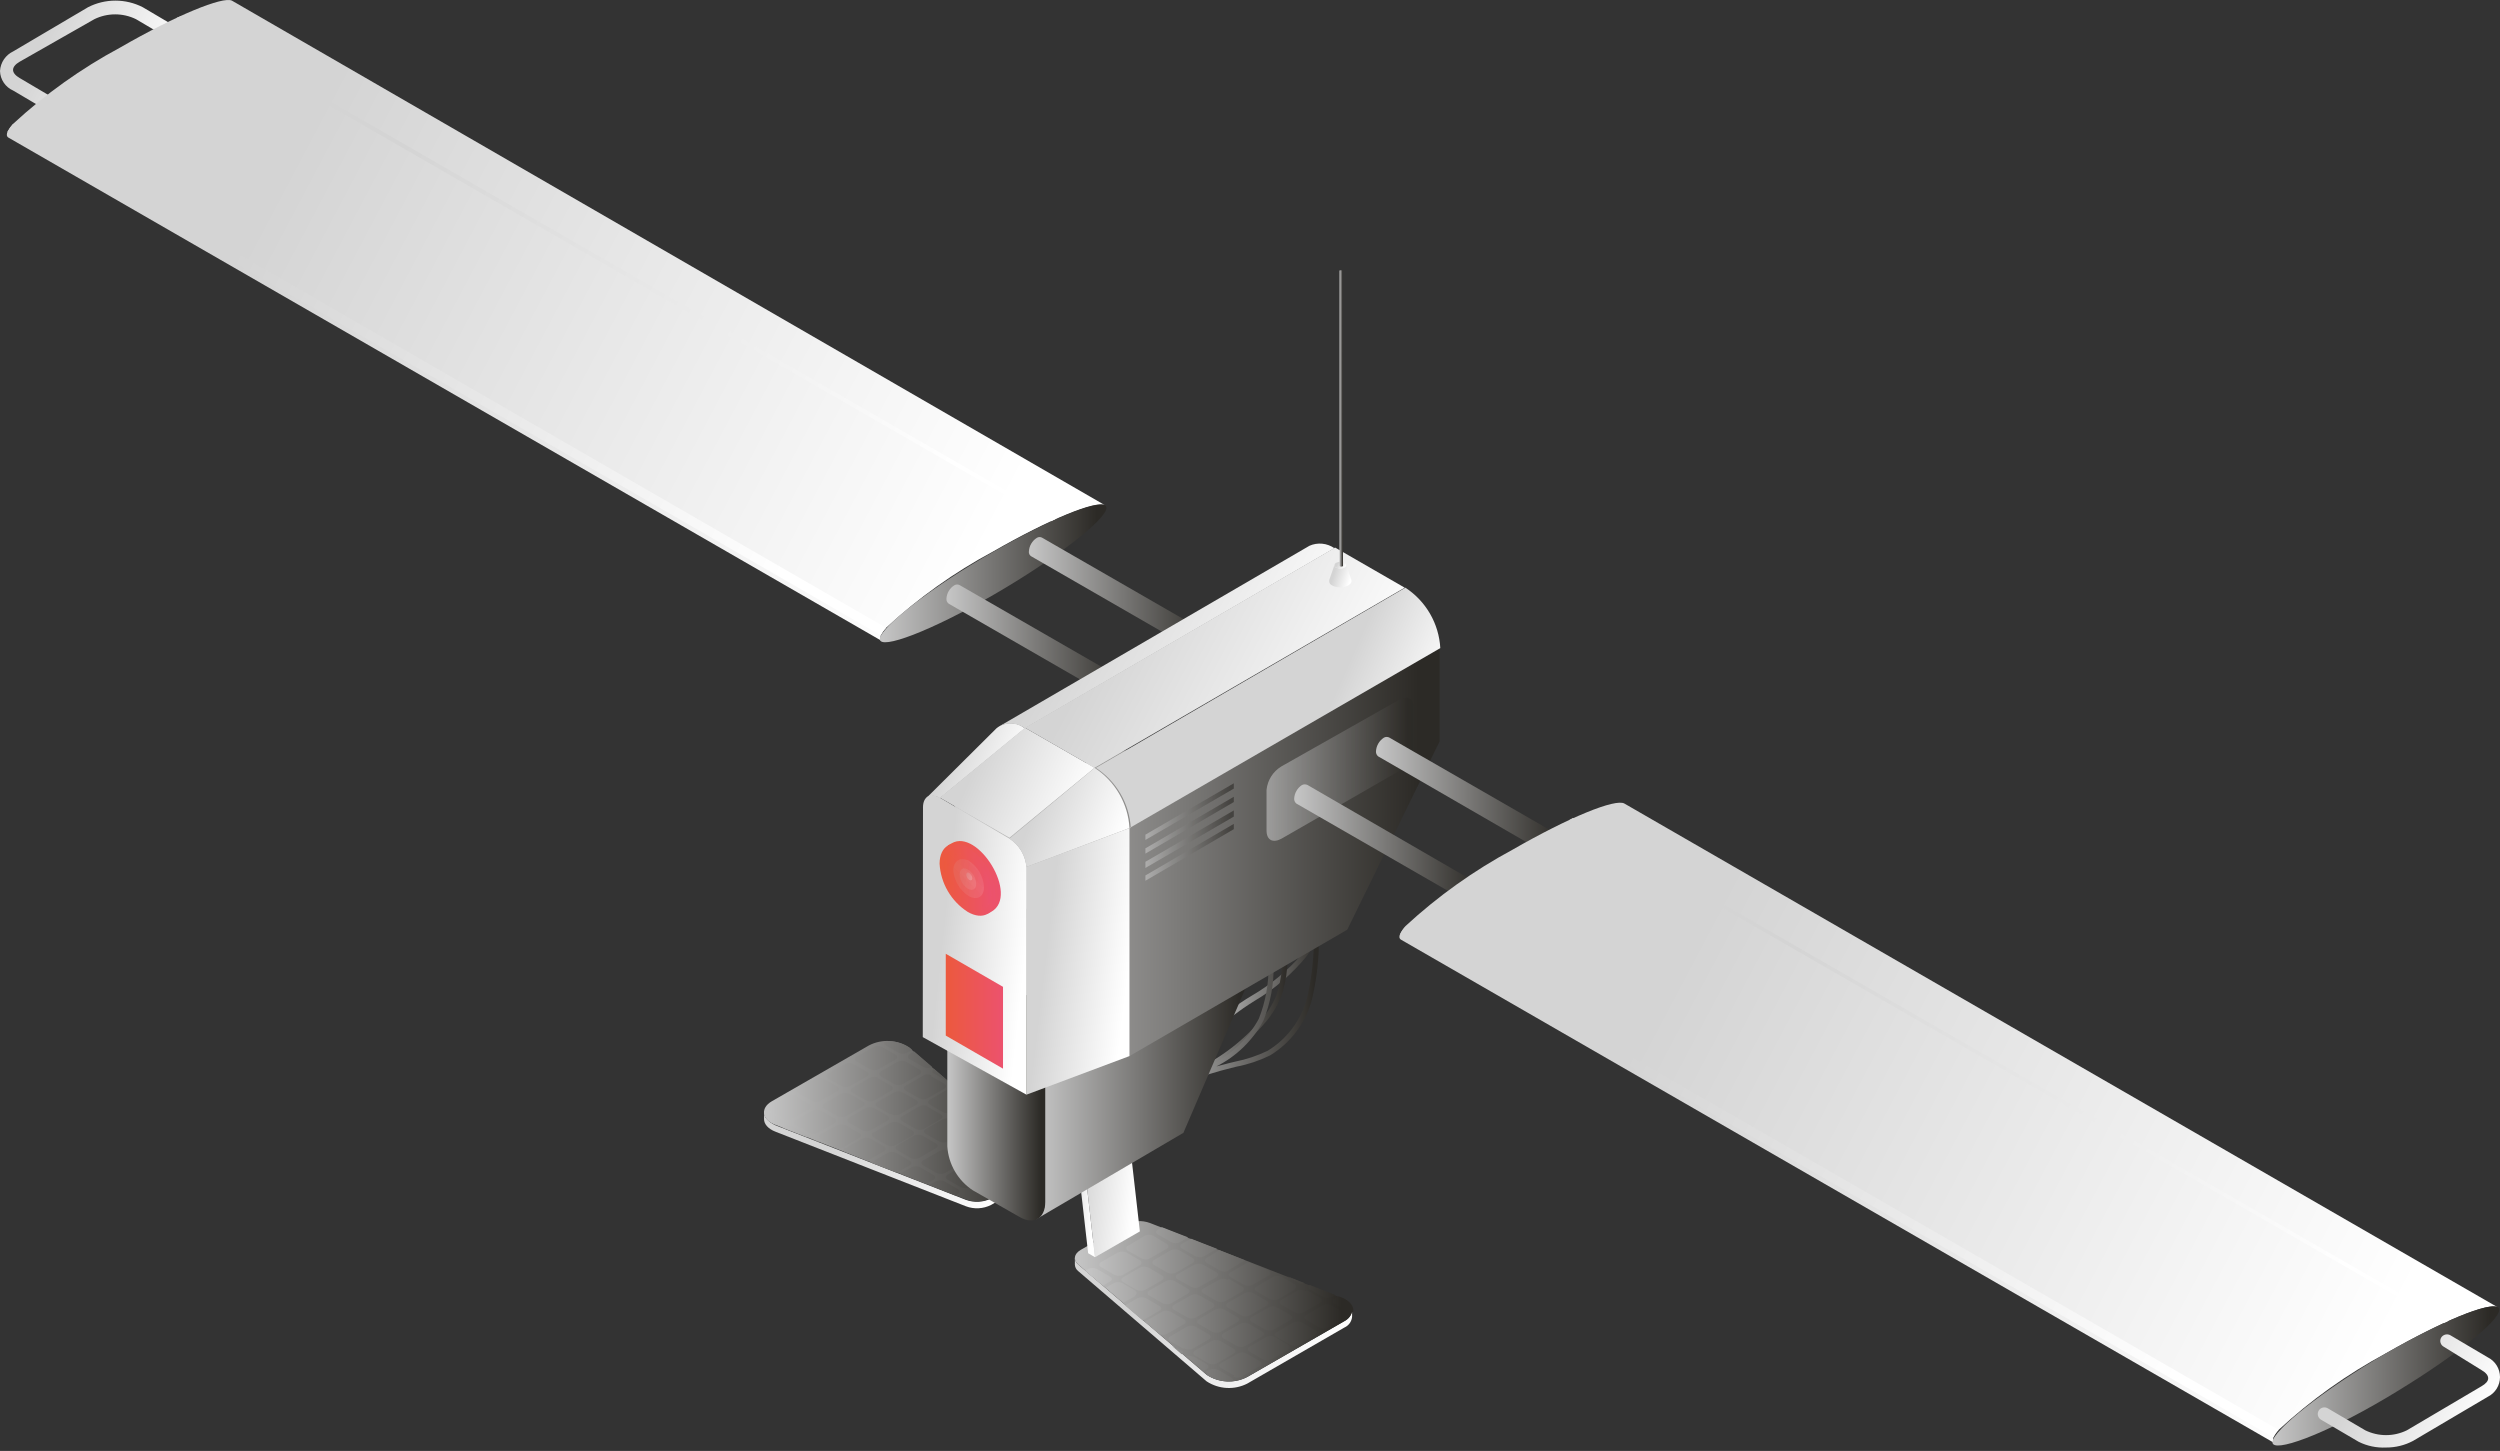 <svg width="734" height="426" viewBox="0 0 734 426" fill="none" xmlns="http://www.w3.org/2000/svg">
<rect x="0" y="0" width="734" height="426" fill="#333333" stroke="none"/>
<path d="M355.368 303.462C355.535 303.527 355.72 303.527 355.887 303.462C359.714 299.819 363.913 296.585 368.414 293.814C374.169 290.405 379.287 286.023 383.538 280.865C385.896 277.753 387.61 274.204 388.58 270.424C389.549 266.645 389.755 262.711 389.185 258.851C389.169 258.748 389.133 258.65 389.078 258.561C389.024 258.473 388.952 258.396 388.867 258.336C388.783 258.275 388.687 258.233 388.585 258.21C388.484 258.187 388.378 258.185 388.276 258.203C388.181 258.219 388.091 258.253 388.01 258.304C387.929 258.355 387.86 258.422 387.805 258.501C387.751 258.579 387.712 258.668 387.693 258.762C387.674 258.855 387.673 258.951 387.692 259.045C388.231 262.719 388.039 266.463 387.126 270.063C386.212 273.663 384.596 277.048 382.369 280.023C378.167 284.884 373.189 289.019 367.635 292.26C362.952 295.045 358.597 298.346 354.654 302.102C354.583 302.169 354.527 302.249 354.488 302.338C354.45 302.427 354.43 302.523 354.43 302.62C354.43 302.717 354.45 302.813 354.488 302.902C354.527 302.991 354.583 303.071 354.654 303.138C354.728 303.256 354.835 303.349 354.962 303.406C355.089 303.464 355.23 303.483 355.368 303.462V303.462Z" fill="url(#paint0_linear_4639_11866)"/>
<path d="M342.061 318.806C353.081 315.798 362.997 309.684 370.621 301.195C372.973 298.686 374.843 295.767 376.138 292.584C377.081 289.887 377.67 287.079 377.89 284.231C378.929 275.555 379.513 266.75 379.773 258.333C379.773 258.137 379.7 257.949 379.568 257.805C379.435 257.661 379.254 257.572 379.059 257.556C378.959 257.547 378.86 257.558 378.765 257.59C378.671 257.622 378.584 257.673 378.511 257.74C378.438 257.807 378.379 257.889 378.339 257.979C378.3 258.07 378.279 258.169 378.28 258.268C378.28 266.879 377.436 275.62 376.397 284.167C376.164 286.896 375.619 289.589 374.775 292.195C373.537 295.209 371.73 297.957 369.452 300.289C362.137 308.576 352.546 314.541 341.867 317.447C341.771 317.469 341.681 317.511 341.602 317.569C341.523 317.628 341.457 317.702 341.409 317.787C341.36 317.872 341.329 317.966 341.319 318.064C341.308 318.161 341.318 318.26 341.347 318.353C341.41 318.489 341.51 318.605 341.637 318.685C341.764 318.765 341.911 318.808 342.061 318.806V318.806Z" fill="url(#paint1_linear_4639_11866)"/>
<path d="M336.675 322.821H337.064C344.794 318.762 352.989 315.653 361.47 313.562L363.027 313.174C366.449 312.518 369.767 311.408 372.893 309.872C376.009 307.981 378.715 305.49 380.855 302.544C382.995 299.598 384.525 296.256 385.355 292.714C386.944 285.731 387.534 278.559 387.108 271.412V270.635C386.703 263.876 387.117 257.094 388.341 250.434C388.36 250.34 388.359 250.244 388.34 250.15C388.321 250.057 388.282 249.968 388.228 249.89C388.173 249.811 388.104 249.744 388.023 249.693C387.942 249.642 387.852 249.608 387.757 249.592C387.667 249.563 387.572 249.553 387.479 249.564C387.385 249.575 387.295 249.607 387.215 249.656C387.134 249.705 387.066 249.772 387.014 249.85C386.962 249.928 386.927 250.017 386.913 250.11C385.641 256.873 385.205 263.766 385.615 270.635V271.412C386.027 278.406 385.459 285.423 383.927 292.261C383.149 295.612 381.71 298.775 379.693 301.566C377.676 304.356 375.121 306.717 372.179 308.512C369.167 309.963 365.983 311.029 362.703 311.685L361.08 312.073L357.121 313.109C363.015 310.155 367.846 305.45 370.946 299.642C373.028 294.458 374.044 288.909 373.932 283.325C373.932 276.851 374.451 270.376 374.581 263.901C374.582 263.706 374.508 263.518 374.376 263.374C374.244 263.23 374.062 263.141 373.867 263.124C373.66 263.124 373.462 263.206 373.316 263.352C373.17 263.498 373.088 263.695 373.088 263.901C373.088 270.376 373.088 276.851 372.439 283.325C372.549 288.729 371.578 294.099 369.583 299.124C366.372 305.078 361.35 309.862 355.238 312.785C352.188 314.404 348.748 315.829 345.762 317.253C342.776 318.677 339.596 319.972 336.61 321.591C336.524 321.632 336.446 321.691 336.383 321.762C336.32 321.834 336.272 321.917 336.241 322.008C336.211 322.099 336.199 322.194 336.207 322.29C336.214 322.385 336.241 322.478 336.285 322.562C336.382 322.69 336.52 322.781 336.675 322.821V322.821Z" fill="url(#paint2_linear_4639_11866)"/>
<path d="M227.696 330.395L283.582 352.28C284.777 352.718 286.049 352.909 287.321 352.843C288.593 352.776 289.838 352.452 290.981 351.891L303.963 344.381C304.447 344.18 304.867 343.851 305.176 343.428C305.485 343.006 305.672 342.506 305.715 341.985V343.928C305.665 344.447 305.476 344.943 305.167 345.364C304.859 345.786 304.443 346.117 303.963 346.323L290.981 353.769C289.843 354.345 288.597 354.677 287.323 354.744C286.048 354.811 284.774 354.611 283.582 354.158L227.696 332.273C225.489 331.431 224.321 330.007 224.321 328.582V326.705C224.321 328 225.489 329.359 227.696 330.395Z" fill="url(#paint3_linear_4639_11866)"/>
<path d="M304.676 339.978L266.964 307.604C265.229 306.432 263.208 305.752 261.115 305.638C259.023 305.524 256.939 305.98 255.086 306.957L226.592 323.338C223.152 325.345 223.671 328.712 227.695 330.266L283.581 352.15C284.776 352.588 286.048 352.78 287.32 352.713C288.592 352.646 289.837 352.323 290.98 351.762L303.962 344.251C306.039 343.345 306.039 341.338 304.676 339.978Z" fill="url(#paint4_linear_4639_11866)"/>
<path d="M248.467 327.676L253.335 324.827C254.049 324.439 254.049 323.791 253.335 323.403L249.44 321.137C249.047 320.943 248.613 320.842 248.174 320.842C247.735 320.842 247.302 320.943 246.909 321.137L241.976 323.986C241.837 324.046 241.719 324.146 241.635 324.272C241.552 324.399 241.508 324.547 241.508 324.698C241.508 324.849 241.552 324.997 241.635 325.123C241.719 325.25 241.837 325.35 241.976 325.41L245.87 327.676C246.276 327.867 246.72 327.965 247.168 327.965C247.617 327.965 248.06 327.867 248.467 327.676V327.676ZM253.14 331.82L249.245 329.619C249.11 329.547 248.996 329.44 248.916 329.309C248.837 329.178 248.795 329.027 248.795 328.874C248.795 328.721 248.837 328.57 248.916 328.439C248.996 328.308 249.11 328.201 249.245 328.129L254.113 325.345C254.507 325.151 254.94 325.05 255.379 325.05C255.818 325.05 256.251 325.151 256.645 325.345L260.539 327.547C261.188 328 261.188 328.647 260.539 329.036L255.671 331.82C255.282 332.03 254.847 332.139 254.406 332.139C253.964 332.139 253.529 332.03 253.14 331.82ZM248.012 312.396C248.397 312.174 248.833 312.058 249.278 312.058C249.722 312.058 250.159 312.174 250.544 312.396L254.438 314.597C254.599 314.645 254.74 314.743 254.84 314.877C254.94 315.012 254.994 315.174 254.994 315.342C254.994 315.509 254.94 315.672 254.84 315.806C254.74 315.94 254.599 316.039 254.438 316.086L249.57 318.871C249.176 319.065 248.743 319.166 248.304 319.166C247.865 319.166 247.432 319.065 247.039 318.871L243.079 316.669C242.43 316.216 242.43 315.568 243.079 315.18L248.012 312.396ZM273.326 315.957L277.221 318.158C277.935 318.612 277.935 319.259 277.221 319.647L272.352 322.432C271.968 322.653 271.531 322.77 271.087 322.77C270.642 322.77 270.206 322.653 269.821 322.432L265.927 320.23C265.213 319.777 265.213 319.13 265.927 318.741L270.795 315.957C271.189 315.654 271.664 315.475 272.161 315.44C272.657 315.406 273.153 315.518 273.586 315.763L273.326 315.957ZM256.515 332.532L261.383 329.683C261.789 329.493 262.232 329.394 262.681 329.394C263.13 329.394 263.573 329.493 263.979 329.683L267.874 331.949C268.523 332.338 268.523 332.985 267.874 333.439L262.941 336.223C262.547 336.417 262.114 336.518 261.675 336.518C261.236 336.518 260.803 336.417 260.41 336.223L256.515 333.957C255.801 333.374 255.801 332.726 256.515 332.338V332.532ZM257.748 316.54L261.643 318.806C262.357 319.194 262.357 319.842 261.643 320.23L256.775 323.079C256.381 323.273 255.948 323.374 255.509 323.374C255.07 323.374 254.637 323.273 254.243 323.079L250.349 320.813C249.635 320.424 249.635 319.777 250.349 319.324L255.217 316.54C255.597 316.319 256.022 316.187 256.46 316.154C256.899 316.12 257.339 316.186 257.748 316.345V316.54ZM263.525 311.748C263.919 311.554 264.352 311.453 264.791 311.453C265.23 311.453 265.663 311.554 266.056 311.748L269.951 314.014C270.665 314.403 270.665 315.05 269.951 315.439L265.083 318.288C264.689 318.482 264.256 318.583 263.817 318.583C263.378 318.583 262.945 318.482 262.551 318.288L258.657 316.022C257.943 315.633 257.943 314.986 258.657 314.532L263.525 311.748ZM261.513 327.223L257.618 325.021C256.905 324.568 256.905 323.921 257.618 323.532L262.487 320.748C262.871 320.527 263.308 320.41 263.752 320.41C264.197 320.41 264.633 320.527 265.018 320.748L268.912 322.95C269.073 322.997 269.214 323.096 269.314 323.23C269.415 323.364 269.469 323.527 269.469 323.694C269.469 323.862 269.415 324.024 269.314 324.159C269.214 324.293 269.073 324.391 268.912 324.439L264.044 327.223C263.636 327.387 263.195 327.456 262.756 327.422C262.317 327.388 261.891 327.254 261.513 327.029V327.223ZM272.288 324.892L276.182 327.158C276.896 327.547 276.896 328.194 276.182 328.583L271.314 331.431C270.92 331.626 270.487 331.727 270.048 331.727C269.609 331.727 269.176 331.626 268.783 331.431L264.888 329.165C264.174 328.777 264.174 328.129 264.888 327.741L269.756 324.892C270.136 324.672 270.561 324.54 271 324.506C271.438 324.473 271.878 324.538 272.288 324.698V324.892ZM263.33 344.316L255.671 341.338L260.604 338.489C260.998 338.295 261.431 338.194 261.87 338.194C262.309 338.194 262.742 338.295 263.136 338.489L267.03 340.755C267.744 341.144 267.744 341.791 267.03 342.179L263.33 344.316ZM233.668 328.906L238.536 326.057C238.931 325.868 239.363 325.77 239.801 325.77C240.24 325.77 240.672 325.868 241.067 326.057L244.961 328.324C245.675 328.712 245.675 329.36 244.961 329.813L240.093 332.597C239.699 332.786 239.266 332.885 238.828 332.885C238.39 332.885 237.957 332.786 237.562 332.597L233.668 330.331C232.954 329.813 232.954 329.165 233.668 328.777V328.906ZM233.668 321.914L237.562 324.18C237.701 324.24 237.819 324.34 237.902 324.466C237.985 324.593 238.03 324.741 238.03 324.892C238.03 325.043 237.985 325.191 237.902 325.318C237.819 325.444 237.701 325.544 237.562 325.604L232.694 328.453C232.288 328.644 231.845 328.742 231.396 328.742C230.947 328.742 230.504 328.644 230.098 328.453L226.203 326.187C225.554 325.798 225.554 325.151 226.203 324.698L231.136 321.914C231.544 321.667 232.007 321.526 232.483 321.503C232.959 321.48 233.433 321.577 233.862 321.784L233.668 321.914ZM279.427 326.575C279.034 326.77 278.601 326.87 278.162 326.87C277.723 326.87 277.29 326.77 276.896 326.575L273.002 324.309C272.288 323.921 272.288 323.273 273.002 322.885L277.87 320.036C278.265 319.847 278.697 319.748 279.135 319.748C279.574 319.748 280.006 319.847 280.401 320.036L282.608 321.331L284.75 323.144C284.728 323.279 284.676 323.407 284.597 323.52C284.518 323.632 284.415 323.725 284.295 323.791L279.427 326.575ZM286.567 330.396C286.174 330.59 285.741 330.691 285.302 330.691C284.863 330.691 284.429 330.59 284.036 330.396L280.141 328.129C279.427 327.741 279.427 327.093 280.141 326.64L285.334 323.921C285.549 323.892 285.768 323.892 285.983 323.921L290.981 328.259L286.567 330.396ZM269.886 339.978C269.492 340.172 269.059 340.273 268.62 340.273C268.181 340.273 267.748 340.172 267.355 339.978L263.46 337.712C262.746 337.323 262.746 336.676 263.46 336.223L268.328 333.439C268.722 333.245 269.155 333.144 269.594 333.144C270.033 333.144 270.466 333.245 270.86 333.439L274.754 335.705C275.468 336.093 275.468 336.741 274.754 337.129L269.886 339.978ZM279.233 328.647L283.127 330.849C283.841 331.302 283.841 331.949 283.127 332.338L278.259 335.122C277.874 335.344 277.438 335.46 276.993 335.46C276.549 335.46 276.113 335.344 275.728 335.122L271.833 332.921C271.672 332.873 271.531 332.775 271.431 332.64C271.331 332.506 271.277 332.343 271.277 332.176C271.277 332.009 271.331 331.846 271.431 331.712C271.531 331.578 271.672 331.479 271.833 331.431L276.701 328.647C277.158 328.435 277.663 328.348 278.164 328.393C278.666 328.439 279.146 328.616 279.557 328.906L279.233 328.647ZM238.341 323.209L234.447 321.007C234.286 320.959 234.145 320.861 234.045 320.727C233.944 320.593 233.89 320.43 233.89 320.263C233.89 320.095 233.944 319.932 234.045 319.798C234.145 319.664 234.286 319.566 234.447 319.518L239.315 316.734C239.708 316.54 240.141 316.439 240.58 316.439C241.019 316.439 241.452 316.54 241.846 316.734L245.74 318.935C246.454 319.388 246.454 320.036 245.74 320.424L240.872 323.209C240.548 323.416 240.181 323.548 239.799 323.593C239.417 323.637 239.029 323.595 238.666 323.468L238.341 323.209ZM286.567 341.532C285.853 341.144 285.853 340.496 286.567 340.043L291.435 337.259C291.829 337.065 292.262 336.964 292.701 336.964C293.14 336.964 293.573 337.065 293.967 337.259L297.861 339.525C298.575 339.913 298.575 340.561 297.861 340.949L292.993 343.798C292.599 343.992 292.166 344.093 291.727 344.093C291.288 344.093 290.855 343.992 290.462 343.798L286.567 341.532ZM274.754 346.841C275.148 346.647 275.581 346.546 276.02 346.546C276.459 346.546 276.892 346.647 277.285 346.841L281.18 349.107C281.894 349.496 281.894 350.143 281.18 350.597L280.466 350.985L272.807 347.942L274.754 346.841ZM282.089 348.589L278.194 346.323C277.48 345.935 277.48 345.287 278.194 344.899L283.062 342.05C283.457 341.861 283.89 341.762 284.328 341.762C284.766 341.762 285.199 341.861 285.594 342.05L289.488 344.316C290.202 344.705 290.202 345.352 289.488 345.741L284.62 348.589C284.244 348.763 283.834 348.854 283.419 348.854C283.004 348.854 282.595 348.763 282.218 348.589H282.089ZM278.129 317.446L274.235 315.18C273.586 315.18 273.586 314.209 274.235 313.82L278.519 317.576L278.129 317.446ZM298.9 339.007L294.94 336.741C294.801 336.68 294.683 336.581 294.6 336.454C294.517 336.328 294.473 336.18 294.473 336.029C294.473 335.877 294.517 335.729 294.6 335.603C294.683 335.476 294.801 335.377 294.94 335.316L297.537 333.827L302.664 338.295L301.431 339.007C301.037 339.201 300.604 339.302 300.165 339.302C299.726 339.302 299.293 339.201 298.9 339.007V339.007ZM240.029 334.928L240.678 335.381L239.12 334.734C239.43 334.761 239.735 334.826 240.029 334.928V334.928ZM224.321 326.316C224.703 326.212 225.107 326.212 225.489 326.316L229.384 328.583C230.098 328.971 230.098 329.619 229.384 330.007L228.735 330.396L227.696 330.007C225.359 329.36 224.191 327.806 224.321 326.316V326.316ZM291.63 334.798L287.736 332.597C287.022 332.144 287.022 331.496 287.736 331.108L291.695 328.842L296.823 333.244L294.161 334.798C293.768 334.992 293.335 335.093 292.896 335.093C292.457 335.093 292.024 334.992 291.63 334.798V334.798ZM230.163 330.784C230.559 330.563 231.006 330.447 231.461 330.447C231.915 330.447 232.362 330.563 232.759 330.784L236.653 332.985C236.806 333.076 236.925 333.213 236.995 333.376C237.065 333.539 237.082 333.719 237.043 333.892L229.708 331.043L230.163 330.784ZM277.48 344.381C277.087 344.575 276.653 344.676 276.214 344.676C275.775 344.676 275.342 344.575 274.949 344.381L271.054 342.179C270.34 341.726 270.34 341.079 271.054 340.69L275.922 337.906C276.307 337.685 276.744 337.568 277.188 337.568C277.632 337.568 278.069 337.685 278.454 337.906L282.348 340.108C283.062 340.561 283.062 341.208 282.348 341.597L277.48 344.381ZM271.963 347.618L264.304 344.575L267.614 342.697C268.008 342.503 268.441 342.402 268.88 342.402C269.319 342.402 269.752 342.503 270.146 342.697L274.04 344.964C274.754 345.352 274.754 346 274.04 346.388L271.963 347.618ZM285.853 339.59C285.46 339.784 285.027 339.885 284.588 339.885C284.149 339.885 283.715 339.784 283.322 339.59L279.427 337.323C278.713 336.935 278.713 336.287 279.427 335.899L284.295 333.05C284.69 332.861 285.123 332.762 285.561 332.762C285.999 332.762 286.432 332.861 286.827 333.05L290.721 335.316C291.435 335.705 291.435 336.352 290.721 336.805L285.853 339.59ZM248.207 337.129L253.075 334.345C253.46 334.123 253.896 334.007 254.341 334.007C254.785 334.007 255.222 334.123 255.606 334.345L259.501 336.547C260.215 337 260.215 337.647 259.501 338.036L254.633 340.82L248.142 338.165C248.02 338.102 247.919 338.006 247.851 337.888C247.782 337.769 247.75 337.633 247.757 337.497C247.763 337.36 247.81 337.229 247.889 337.118C247.969 337.006 248.079 336.921 248.207 336.87V337.129ZM267.095 307.605L267.809 308.252L266.316 309.094C265.921 309.283 265.489 309.381 265.05 309.381C264.612 309.381 264.18 309.283 263.785 309.094L259.89 306.828C259.795 306.787 259.71 306.727 259.64 306.65C259.571 306.574 259.519 306.483 259.488 306.384C259.457 306.286 259.448 306.182 259.461 306.079C259.475 305.977 259.51 305.879 259.566 305.792C262.214 305.444 264.897 306.09 267.095 307.605V307.605ZM273.586 313.238C273.201 313.459 272.764 313.576 272.32 313.576C271.876 313.576 271.439 313.459 271.054 313.238L267.095 310.971C266.934 310.924 266.793 310.825 266.693 310.691C266.593 310.557 266.539 310.394 266.539 310.227C266.539 310.059 266.593 309.897 266.693 309.762C266.793 309.628 266.934 309.53 267.095 309.482L268.393 308.705L273.586 313.173V313.238ZM258.982 307.41L262.876 309.612C263.59 310.065 263.59 310.712 262.876 311.101L258.008 313.885C257.611 314.106 257.164 314.222 256.71 314.222C256.255 314.222 255.808 314.106 255.412 313.885L251.517 311.684C250.868 311.23 250.868 310.583 251.517 310.194L256.45 307.41C256.819 307.212 257.232 307.108 257.651 307.108C258.07 307.108 258.483 307.212 258.852 307.41H258.982ZM241.132 332.921L245.805 330.396C246.2 330.206 246.633 330.108 247.071 330.108C247.509 330.108 247.942 330.206 248.337 330.396L252.231 332.662C252.945 333.05 252.945 333.698 252.231 334.086L247.623 336.87C247.229 337.064 246.796 337.165 246.357 337.165C245.918 337.165 245.485 337.064 245.091 336.87L241.197 334.604C240.223 334.021 240.223 333.374 241.132 332.921Z" fill="url(#paint5_linear_4639_11866)"/>
<path d="M304.805 302.036L317.917 294.461L302.274 342.892L289.162 350.467L304.805 302.036Z" fill="url(#paint6_linear_4639_11866)"/>
<path d="M287.085 349.302L289.162 350.467L304.804 302.036L302.727 300.871L287.085 349.302Z" fill="url(#paint7_linear_4639_11866)"/>
<path d="M304.805 302.037L317.916 294.461L315.904 293.296L302.728 300.871L304.805 302.037Z" fill="url(#paint8_linear_4639_11866)"/>
<path d="M316.555 371.251L354.266 403.625C356.014 404.796 358.046 405.474 360.148 405.588C362.251 405.702 364.345 405.248 366.209 404.272L394.703 387.891C395.33 387.593 395.868 387.138 396.266 386.57C396.664 386.003 396.909 385.343 396.975 384.654V386.596C396.917 387.28 396.675 387.935 396.276 388.493C395.876 389.051 395.333 389.492 394.703 389.769L366.209 406.214C364.339 407.17 362.248 407.613 360.15 407.5C358.052 407.386 356.022 406.719 354.266 405.567L316.555 373.193C316.269 372.966 316.035 372.682 315.867 372.358C315.699 372.035 315.602 371.679 315.581 371.316V369.244C315.583 369.63 315.672 370.01 315.84 370.357C316.009 370.704 316.253 371.01 316.555 371.251V371.251Z" fill="url(#paint9_linear_4639_11866)"/>
<path d="M316.555 371.251L354.266 403.625C356.014 404.796 358.046 405.475 360.148 405.589C362.251 405.702 364.345 405.248 366.209 404.272L394.703 387.891C398.144 385.884 397.624 382.582 393.6 380.963L337.65 359.079C336.453 358.635 335.176 358.446 333.902 358.524C332.628 358.602 331.384 358.946 330.25 359.532L317.269 366.978C315.322 368.143 314.997 369.891 316.555 371.251Z" fill="url(#paint10_linear_4639_11866)"/>
<path d="M343.88 382.646L348.748 379.798C349.462 379.409 349.462 378.762 348.748 378.373L344.854 376.107C344.46 375.913 344.027 375.812 343.588 375.812C343.149 375.812 342.716 375.913 342.323 376.107L337.455 378.891C336.741 379.344 336.741 379.992 337.455 380.38L341.349 382.646C341.744 382.836 342.176 382.934 342.615 382.934C343.053 382.934 343.485 382.836 343.88 382.646V382.646ZM358.42 390.999C358.026 391.193 357.593 391.294 357.154 391.294C356.715 391.294 356.282 391.193 355.888 390.999L351.994 388.733C351.28 388.344 351.28 387.697 351.994 387.308L356.862 384.459C357.255 384.265 357.689 384.164 358.128 384.164C358.567 384.164 359 384.265 359.393 384.459L363.288 386.726C364.002 387.114 364.002 387.761 363.288 388.15L358.42 390.999ZM348.619 386.79L344.724 384.589C344.01 384.136 344.01 383.488 344.724 383.1L349.592 380.316C349.977 380.094 350.414 379.977 350.858 379.977C351.302 379.977 351.739 380.094 352.124 380.316L356.018 382.517C356.732 382.97 356.732 383.618 356.018 384.006L351.15 386.79C350.765 387.012 350.329 387.129 349.884 387.129C349.44 387.129 349.003 387.012 348.619 386.79V386.79ZM349.657 377.79L345.763 375.589C345.602 375.541 345.461 375.443 345.361 375.309C345.26 375.175 345.206 375.012 345.206 374.844C345.206 374.677 345.26 374.514 345.361 374.38C345.461 374.246 345.602 374.148 345.763 374.1L350.631 371.316C351.037 371.125 351.48 371.026 351.929 371.026C352.378 371.026 352.821 371.125 353.227 371.316L357.121 373.517C357.771 373.97 357.771 374.618 357.121 375.006L352.189 377.79C351.804 378.012 351.367 378.129 350.923 378.129C350.478 378.129 350.042 378.012 349.657 377.79V377.79ZM349.657 363.676L357.316 366.654L353.487 368.855C353.093 369.049 352.66 369.15 352.221 369.15C351.782 369.15 351.349 369.049 350.955 368.855L347.061 366.589C346.347 366.201 346.347 365.553 347.061 365.165L349.657 363.676ZM360.756 373.064C360.363 373.258 359.93 373.359 359.491 373.359C359.052 373.359 358.618 373.258 358.225 373.064L354.33 370.798C353.616 370.409 353.616 369.762 354.33 369.309L357.965 367.042L365.495 370.021L360.497 373.064H360.756ZM360.756 375.459L364.651 377.726C365.365 378.114 365.365 378.762 364.651 379.215L359.783 381.999C359.389 382.193 358.956 382.294 358.517 382.294C358.078 382.294 357.645 382.193 357.251 381.999L353.357 379.733C352.643 379.344 352.643 378.697 353.357 378.308L357.965 375.718C358.35 375.535 358.772 375.439 359.199 375.439C359.625 375.439 360.047 375.535 360.432 375.718L360.756 375.459ZM380.229 378.567L375.36 381.416C374.966 381.606 374.533 381.704 374.095 381.704C373.657 381.704 373.224 381.606 372.829 381.416L368.935 379.15C368.221 378.762 368.221 378.114 368.935 377.726L373.803 374.877C374.196 374.683 374.629 374.582 375.068 374.582C375.507 374.582 375.941 374.683 376.334 374.877L380.229 377.143C380.618 377.531 380.618 378.179 379.904 378.567H380.229ZM343.686 367.107C344.092 366.917 344.535 366.818 344.984 366.818C345.433 366.818 345.876 366.917 346.282 367.107L350.176 369.373C350.315 369.434 350.434 369.533 350.517 369.66C350.6 369.786 350.644 369.934 350.644 370.085C350.644 370.237 350.6 370.385 350.517 370.511C350.434 370.638 350.315 370.737 350.176 370.798L345.243 373.647C344.85 373.841 344.417 373.942 343.978 373.942C343.539 373.942 343.106 373.841 342.712 373.647L338.818 371.38C338.679 371.32 338.56 371.22 338.477 371.094C338.394 370.967 338.35 370.819 338.35 370.668C338.35 370.517 338.394 370.369 338.477 370.243C338.56 370.116 338.679 370.016 338.818 369.956L343.686 367.107ZM372.634 374.424L367.766 377.208C367.371 377.397 366.939 377.495 366.501 377.495C366.062 377.495 365.63 377.397 365.235 377.208L361.34 375.006C360.627 374.553 360.627 373.906 361.34 373.517L366.209 370.733C366.445 370.695 366.686 370.695 366.923 370.733L371.855 372.675L372.634 373.129C372.741 373.199 372.829 373.296 372.89 373.409C372.951 373.522 372.983 373.648 372.983 373.776C372.983 373.904 372.951 374.031 372.89 374.143C372.829 374.256 372.741 374.353 372.634 374.424V374.424ZM374.971 383.877L378.866 386.078C379.579 386.531 379.579 387.179 378.866 387.567L373.997 390.351C373.613 390.573 373.176 390.69 372.732 390.69C372.287 390.69 371.851 390.573 371.466 390.351L367.572 388.15C366.858 387.697 366.858 387.049 367.572 386.661L372.44 383.877C372.824 383.655 373.261 383.538 373.705 383.538C374.15 383.538 374.586 383.655 374.971 383.877V383.877ZM342.517 365.165C343.231 365.618 343.231 366.265 342.517 366.654L337.649 369.438C337.264 369.66 336.828 369.776 336.384 369.776C335.939 369.776 335.503 369.66 335.118 369.438L331.223 367.237C331.063 367.189 330.922 367.091 330.821 366.956C330.721 366.822 330.667 366.659 330.667 366.492C330.667 366.325 330.721 366.162 330.821 366.028C330.922 365.894 331.063 365.795 331.223 365.747L336.156 362.769C336.524 362.605 336.922 362.52 337.325 362.52C337.727 362.52 338.126 362.605 338.493 362.769L342.517 365.165ZM341.154 385.107C341.548 384.913 341.981 384.812 342.42 384.812C342.859 384.812 343.292 384.913 343.686 385.107L347.58 387.373C348.294 387.761 348.294 388.409 347.58 388.797L342.712 391.582C342.335 391.791 341.91 391.901 341.479 391.901C341.047 391.901 340.623 391.791 340.246 391.582L336.156 388.02L341.219 385.107H341.154ZM334.664 372.157C335.058 371.968 335.491 371.87 335.929 371.87C336.367 371.87 336.8 371.968 337.195 372.157L341.089 374.424C341.803 374.812 341.803 375.459 341.089 375.913L336.221 378.697C335.826 378.886 335.394 378.985 334.956 378.985C334.517 378.985 334.085 378.886 333.69 378.697L329.795 376.431C329.081 376.042 329.081 375.395 329.795 375.006L334.664 372.157ZM364.456 386.208L360.562 383.941C359.848 383.553 359.848 382.905 360.562 382.452L365.43 379.668C365.823 379.474 366.256 379.373 366.695 379.373C367.134 379.373 367.567 379.474 367.961 379.668L371.855 381.934C372.569 382.323 372.569 382.97 371.855 383.359L366.987 386.208C366.594 386.402 366.161 386.503 365.722 386.503C365.283 386.503 364.85 386.402 364.456 386.208ZM333.43 380.445L329.86 382.452L324.733 378.049L326.94 376.754C327.336 376.533 327.783 376.417 328.238 376.417C328.692 376.417 329.139 376.533 329.536 376.754L333.43 378.956C333.82 379.409 333.82 380.057 333.171 380.445H333.43ZM391.847 382.711C391.708 382.651 391.59 382.551 391.507 382.425C391.424 382.298 391.379 382.15 391.379 381.999C391.379 381.848 391.424 381.7 391.507 381.573C391.59 381.447 391.708 381.347 391.847 381.287L393.015 380.639L393.989 380.963C396.455 381.999 397.624 383.618 397.299 385.236C396.788 385.365 396.253 385.365 395.741 385.236L391.847 382.711ZM391.068 380.769C390.662 380.959 390.219 381.058 389.77 381.058C389.321 381.058 388.878 380.959 388.472 380.769L384.577 378.567C384.453 378.511 384.348 378.419 384.274 378.305C384.2 378.19 384.161 378.056 384.161 377.92C384.161 377.784 384.2 377.65 384.274 377.535C384.348 377.42 384.453 377.329 384.577 377.272L392.107 380.251L391.068 380.769ZM381.267 376.625L378.022 374.747L383.149 376.754C382.404 377.005 381.59 376.959 380.878 376.625H381.267ZM346.412 364.711C346.017 364.901 345.584 364.999 345.146 364.999C344.708 364.999 344.275 364.901 343.88 364.711L339.986 362.445C339.272 362.057 339.272 361.409 339.986 360.956L341.154 360.309L348.813 363.287L346.412 364.711ZM334.664 370.021C334.802 370.081 334.921 370.181 335.004 370.307C335.087 370.434 335.131 370.582 335.131 370.733C335.131 370.884 335.087 371.032 335.004 371.159C334.921 371.285 334.802 371.385 334.664 371.445L329.731 374.294C329.337 374.488 328.904 374.589 328.465 374.589C328.026 374.589 327.593 374.488 327.199 374.294L323.305 372.028C322.591 371.639 322.591 370.992 323.305 370.539L328.173 367.755C328.579 367.564 329.022 367.465 329.471 367.465C329.92 367.465 330.363 367.564 330.769 367.755L334.664 370.021ZM389.965 389.769C389.571 389.963 389.138 390.064 388.699 390.064C388.26 390.064 387.827 389.963 387.433 389.769L383.539 387.502C382.825 387.114 382.825 386.467 383.539 386.078L388.407 383.229C388.8 383.035 389.234 382.934 389.673 382.934C390.112 382.934 390.545 383.035 390.938 383.229L394.833 385.495C395.547 385.884 395.547 386.531 394.833 386.985L389.965 389.769ZM350.371 398.251L354.266 400.517C354.915 400.905 354.915 401.553 354.266 402.006L353.357 402.459L348.294 398.121C348.857 397.993 349.445 398.038 349.982 398.251H350.371ZM383.669 378.826L387.563 381.028C388.277 381.481 388.277 382.128 387.563 382.517L382.695 385.301C382.31 385.523 381.874 385.639 381.429 385.639C380.985 385.639 380.548 385.523 380.164 385.301L376.269 383.1C376.108 383.052 375.967 382.954 375.867 382.819C375.767 382.685 375.713 382.522 375.713 382.355C375.713 382.188 375.767 382.025 375.867 381.891C375.967 381.757 376.108 381.658 376.269 381.61L381.137 378.826C381.858 378.63 382.627 378.723 383.279 379.085L383.669 378.826ZM362.444 403.884L358.549 401.682C357.835 401.229 357.835 400.581 358.549 400.193L363.418 397.409C363.802 397.187 364.239 397.07 364.683 397.07C365.128 397.07 365.564 397.187 365.949 397.409L369.843 399.61C370.557 400.063 370.557 400.711 369.843 401.099L364.975 403.884C364.576 404.224 364.08 404.431 363.556 404.478C363.033 404.524 362.508 404.407 362.054 404.142L362.444 403.884ZM354.655 403.366L354.006 402.783L355.044 402.2C355.451 402.01 355.894 401.911 356.343 401.911C356.791 401.911 357.235 402.01 357.641 402.2L361.535 404.466C361.535 404.466 362.054 404.919 361.99 405.178C359.31 405.693 356.536 405.135 354.266 403.625L354.655 403.366ZM373.283 399.092C372.89 399.286 372.457 399.387 372.018 399.387C371.579 399.387 371.146 399.286 370.752 399.092L366.858 396.826C366.719 396.766 366.6 396.666 366.517 396.54C366.434 396.413 366.39 396.265 366.39 396.114C366.39 395.963 366.434 395.815 366.517 395.688C366.6 395.562 366.719 395.462 366.858 395.402L371.726 392.553C372.132 392.362 372.575 392.263 373.024 392.263C373.473 392.263 373.916 392.362 374.322 392.553L378.216 394.819C378.865 395.207 378.865 395.855 378.216 396.308L373.283 399.092ZM363.093 395.143L359.199 392.941C359.063 392.87 358.949 392.763 358.87 392.631C358.79 392.5 358.748 392.35 358.748 392.197C358.748 392.043 358.79 391.893 358.87 391.762C358.949 391.631 359.063 391.524 359.199 391.452L364.132 388.668C364.525 388.474 364.958 388.373 365.397 388.373C365.836 388.373 366.269 388.474 366.663 388.668L370.557 390.934C371.271 391.323 371.271 391.97 370.557 392.359L365.689 395.143C365.293 395.364 364.846 395.48 364.391 395.48C363.937 395.48 363.49 395.364 363.093 395.143V395.143ZM322.007 372.546L325.901 374.812C326.615 375.201 326.615 375.848 325.901 376.236L323.824 377.467L318.631 373.064L319.475 372.546C319.87 372.356 320.303 372.258 320.741 372.258C321.179 372.258 321.612 372.356 322.007 372.546V372.546ZM386.135 391.97L381.267 394.819C380.872 395.008 380.44 395.107 380.001 395.107C379.563 395.107 379.131 395.008 378.736 394.819L374.841 392.553C374.127 392.164 374.127 391.517 374.841 391.128L379.709 388.279C380.103 388.085 380.536 387.984 380.975 387.984C381.414 387.984 381.847 388.085 382.241 388.279L386.135 390.546C386.849 390.675 386.849 391.323 386.135 391.711V391.97ZM357.316 400.258C356.921 400.447 356.489 400.545 356.051 400.545C355.612 400.545 355.18 400.447 354.785 400.258L350.89 397.992C350.176 397.603 350.176 396.956 350.89 396.502L355.758 393.718C356.152 393.524 356.585 393.423 357.024 393.423C357.463 393.423 357.896 393.524 358.29 393.718L362.184 395.984C362.898 396.373 362.898 397.02 362.184 397.409L357.316 400.258ZM347.515 396.049L343.621 393.783C342.907 393.394 342.907 392.747 343.621 392.359L348.489 389.51C348.882 389.316 349.315 389.215 349.754 389.215C350.194 389.215 350.627 389.316 351.02 389.51L354.915 391.776C355.629 392.164 355.629 392.812 354.915 393.265L350.047 396.049C349.633 396.204 349.19 396.261 348.75 396.216C348.311 396.171 347.888 396.026 347.515 395.79V396.049ZM333.95 381.157C334.343 380.963 334.776 380.862 335.215 380.862C335.654 380.862 336.087 380.963 336.481 381.157L340.375 383.423C341.089 383.812 341.089 384.459 340.375 384.848L335.507 387.697L330.315 383.294L333.95 381.157ZM346.931 396.567C347.385 396.567 347.45 397.215 346.931 397.603L344.14 395.207L346.931 396.567Z" fill="url(#paint11_linear_4639_11866)"/>
<path d="M314.478 307.669L327.654 300.029L334.664 361.539L321.488 369.114L314.478 307.669Z" fill="url(#paint12_linear_4639_11866)"/>
<path d="M319.476 367.949L321.488 369.114L314.478 307.669L312.466 306.439L319.476 367.949Z" fill="url(#paint13_linear_4639_11866)"/>
<path d="M314.478 307.669L327.654 300.029L325.642 298.864L312.466 306.439L314.478 307.669Z" fill="url(#paint14_linear_4639_11866)"/>
<path d="M15.773 33.013C16.117 33.027 16.459 32.944 16.758 32.772C17.057 32.6 17.3 32.346 17.46 32.041C17.597 31.823 17.688 31.578 17.726 31.323C17.764 31.068 17.749 30.808 17.682 30.559C17.615 30.31 17.498 30.077 17.337 29.876C17.176 29.674 16.975 29.508 16.746 29.387L5.777 22.912C4.544 22.2 3.83 21.358 3.83 20.516C3.83 19.675 4.544 18.833 5.777 18.121L27.716 5.625C29.615 4.698 31.702 4.216 33.817 4.216C35.932 4.216 38.018 4.698 39.918 5.625L50.888 12.099C51.349 12.344 51.885 12.407 52.39 12.275C52.895 12.143 53.332 11.826 53.614 11.387C53.763 11.161 53.863 10.906 53.908 10.64C53.953 10.373 53.941 10.1 53.874 9.837C53.806 9.575 53.685 9.33 53.517 9.118C53.35 8.905 53.139 8.73 52.9 8.603L41.93 2.128C39.441 0.85 36.681 0.184 33.882 0.184C31.082 0.184 28.323 0.85 25.833 2.128L3.895 15.078C2.786 15.6 1.839 16.411 1.153 17.425C0.468 18.439 0.07 19.619 6.86557e-05 20.84C0.033 22.07 0.417 23.266 1.107 24.287C1.796 25.307 2.763 26.111 3.895 26.603L14.864 33.077C15.167 33.133 15.48 33.111 15.773 33.013Z" fill="url(#paint15_linear_4639_11866)"/>
<path d="M2.207 38.646C2.656 37.829 3.2 37.068 3.83 36.379C13.304 27.61 23.861 20.082 35.245 13.977C51.731 4.459 65.427 -1.109 68.088 0.186L324.408 148.327C321.811 146.838 308.116 152.406 291.564 161.924C280.177 168.023 269.619 175.552 260.149 184.327C259.519 184.976 258.994 185.718 258.591 186.528C258.519 186.848 258.519 187.18 258.591 187.499C258.586 187.658 258.625 187.816 258.706 187.953C258.786 188.091 258.904 188.203 259.046 188.276L2.467 40.394C2.32 40.31 2.199 40.186 2.119 40.038C2.039 39.889 2.002 39.721 2.012 39.552C2.02 39.24 2.086 38.933 2.207 38.646V38.646Z" fill="url(#paint16_linear_4639_11866)"/>
<path d="M3.83 36.38L260.15 184.327C259.52 184.976 258.994 185.719 258.592 186.528L2.207 38.646C2.656 37.829 3.201 37.068 3.83 36.38V36.38Z" fill="url(#paint17_linear_4639_11866)"/>
<path d="M291.565 162.054C309.998 151.436 324.862 145.738 324.862 149.105C324.862 152.472 309.998 164.061 291.63 174.68C273.261 185.298 258.332 190.931 258.332 187.629C258.332 184.327 273.196 172.478 291.565 162.054Z" fill="url(#paint18_linear_4639_11866)"/>
<path d="M330.835 206.471C330.835 207.96 331.873 208.542 333.172 207.765C333.834 207.331 334.384 206.747 334.779 206.061C335.174 205.375 335.401 204.606 335.443 203.816C335.443 202.327 334.405 201.744 333.172 202.521C332.49 202.941 331.921 203.519 331.514 204.208C331.107 204.896 330.874 205.672 330.835 206.471V206.471Z" fill="url(#paint19_linear_4639_11866)"/>
<path d="M334.795 202.327L281.83 171.831C281.586 171.682 281.305 171.603 281.019 171.603C280.733 171.603 280.452 171.682 280.208 171.831C279.526 172.25 278.957 172.829 278.55 173.517C278.143 174.206 277.91 174.982 277.871 175.78C277.845 176.07 277.898 176.361 278.023 176.623C278.149 176.885 278.343 177.108 278.585 177.27L331.485 207.766C331.264 207.588 331.089 207.36 330.976 207.101C330.863 206.841 330.815 206.558 330.836 206.276C330.874 205.478 331.107 204.702 331.514 204.013C331.922 203.325 332.491 202.746 333.172 202.327C333.417 202.178 333.697 202.099 333.984 202.099C334.27 202.099 334.551 202.178 334.795 202.327V202.327Z" fill="url(#paint20_linear_4639_11866)"/>
<path d="M355.044 192.55C355.044 193.974 356.082 194.557 357.381 193.845C358.039 193.406 358.587 192.821 358.981 192.136C359.376 191.451 359.605 190.684 359.652 189.895C359.652 188.406 358.614 187.823 357.381 188.535C356.701 188.973 356.136 189.565 355.729 190.263C355.323 190.961 355.088 191.744 355.044 192.55V192.55Z" fill="url(#paint21_linear_4639_11866)"/>
<path d="M359.004 188.406L306.039 157.91C305.798 157.754 305.516 157.671 305.228 157.671C304.94 157.671 304.658 157.754 304.417 157.91C303.734 158.344 303.165 158.935 302.759 159.633C302.352 160.332 302.119 161.117 302.08 161.924C302.043 162.205 302.092 162.491 302.219 162.745C302.346 162.999 302.546 163.209 302.794 163.348L355.694 193.844C355.464 193.69 355.281 193.476 355.167 193.224C355.052 192.973 355.01 192.694 355.045 192.42C355.089 191.614 355.324 190.831 355.73 190.133C356.136 189.435 356.702 188.844 357.381 188.406C357.623 188.25 357.905 188.167 358.193 188.167C358.481 188.167 358.762 188.25 359.004 188.406V188.406Z" fill="url(#paint22_linear_4639_11866)"/>
<path d="M306.688 352.928V295.433L366.922 260.275V287.275L347.45 332.598L304.092 358.043C304.959 357.517 305.662 356.759 306.12 355.855C306.579 354.951 306.776 353.938 306.688 352.928V352.928Z" fill="url(#paint23_linear_4639_11866)"/>
<path d="M330.964 247.974L359.718 264.549L306.948 295.433L278.129 278.858L330.964 247.974Z" fill="url(#paint24_linear_4639_11866)"/>
<path d="M278.13 278.599L306.884 295.433V352.928C306.884 357.784 303.444 359.727 299.29 357.266L285.659 349.497C283.481 348.071 281.666 346.158 280.359 343.91C279.052 341.662 278.289 339.141 278.13 336.547V278.599Z" fill="url(#paint25_linear_4639_11866)"/>
<path d="M292.539 213.851C293.71 212.865 295.193 212.324 296.725 212.324C298.258 212.324 299.741 212.865 300.912 213.851L275.923 234.376C275.35 233.924 274.641 233.678 273.91 233.678C273.18 233.678 272.471 233.924 271.898 234.376L292.539 213.851Z" fill="url(#paint26_linear_4639_11866)"/>
<path d="M331.612 310.066L395.546 272.966L422.677 217.672V190.284L280.27 236.643L331.612 310.066Z" fill="url(#paint27_linear_4639_11866)"/>
<path d="M300.911 213.851L391.782 160.953C390.726 160.211 389.494 159.756 388.209 159.631C386.923 159.506 385.627 159.716 384.447 160.241L293.577 213.139C294.749 212.581 296.051 212.353 297.343 212.479C298.636 212.604 299.869 213.079 300.911 213.851V213.851Z" fill="url(#paint28_linear_4639_11866)"/>
<path d="M321.357 225.441L412.423 172.543L391.977 160.759L300.912 213.657L321.357 225.441Z" fill="url(#paint29_linear_4639_11866)"/>
<path d="M331.613 243.117L422.873 190.284C422.674 186.732 421.643 183.277 419.862 180.196C418.081 177.114 415.599 174.493 412.617 172.543L321.747 225.441C324.728 227.378 327.209 229.987 328.991 233.058C330.772 236.129 331.804 239.575 332.002 243.117H331.613Z" fill="url(#paint30_linear_4639_11866)"/>
<path d="M301.366 321.396L331.613 310.065V243.117L301.366 254.512V321.396Z" fill="url(#paint31_linear_4639_11866)"/>
<path d="M296.368 245.966L321.358 225.441L300.912 213.657L275.923 234.182L296.368 245.966Z" fill="url(#paint32_linear_4639_11866)"/>
<path d="M270.99 237.031C270.99 233.858 273.197 232.628 275.923 234.182L296.369 246.225C297.813 247.162 299.017 248.422 299.885 249.907C300.753 251.391 301.26 253.057 301.367 254.772V321.397L270.925 304.497L270.99 237.031Z" fill="url(#paint33_linear_4639_11866)"/>
<path d="M301.366 254.513L331.613 243.117C331.415 239.575 330.383 236.129 328.601 233.058C326.82 229.987 324.338 227.378 321.358 225.441L296.368 246.225C297.812 247.162 299.016 248.423 299.884 249.907C300.752 251.391 301.26 253.057 301.366 254.772V254.513Z" fill="url(#paint34_linear_4639_11866)"/>
<g style="mix-blend-mode:multiply" opacity="0.6">
<path d="M336.287 246.614L362.25 231.528V229.974L336.287 245.06V246.614ZM336.287 249.074L362.25 233.923V235.477L336.287 250.628V249.074ZM336.287 253.024L362.25 237.938V239.751L336.287 254.837V253.024ZM336.287 257.038L362.25 241.887V243.441L336.287 258.592V257.038Z" fill="url(#paint35_linear_4639_11866)"/>
</g>
<path d="M279.427 247.585C287.086 243.117 299.353 262.865 291.11 267.657L289.942 268.304L278.258 248.233L279.427 247.585Z" fill="url(#paint36_linear_4639_11866)"/>
<path d="M284.165 248.815C286.563 250.372 288.555 252.476 289.977 254.953C291.399 257.43 292.21 260.208 292.344 263.059C292.344 268.239 288.644 270.376 284.101 267.721C281.703 266.173 279.707 264.082 278.274 261.618C276.841 259.153 276.013 256.386 275.857 253.542C275.922 248.297 279.622 246.225 284.165 248.815Z" fill="url(#paint37_linear_4639_11866)"/>
<path d="M284.165 250.24C286.2 251.567 287.89 253.356 289.097 255.461C290.304 257.565 290.994 259.925 291.11 262.347C291.11 266.75 287.995 268.822 284.1 266.297C282.063 264.983 280.365 263.207 279.147 261.114C277.929 259.021 277.224 256.671 277.09 254.254C277.155 249.786 280.076 248.038 284.165 250.24Z" fill="url(#paint38_linear_4639_11866)"/>
<path opacity="0.1" d="M284.424 252.7C285.727 253.557 286.81 254.706 287.588 256.055C288.366 257.404 288.816 258.916 288.903 260.47C288.903 263.319 286.891 264.484 284.36 263.06C283.057 262.203 281.973 261.054 281.196 259.705C280.418 258.356 279.968 256.844 279.881 255.29C280.076 252.7 281.958 251.535 284.424 252.7Z" fill="url(#paint39_linear_4639_11866)"/>
<path opacity="0.1" d="M284.166 255.29C284.88 255.748 285.476 256.368 285.905 257.099C286.333 257.831 286.583 258.653 286.632 259.498C286.632 261.052 285.529 261.7 284.166 260.923C283.459 260.462 282.873 259.839 282.456 259.108C282.038 258.376 281.801 257.556 281.764 256.714C281.764 255.16 282.867 254.513 284.166 255.29Z" fill="url(#paint40_linear_4639_11866)"/>
<g style="mix-blend-mode:screen" opacity="0.2">
<path d="M284.554 256.261C284.813 256.435 285.029 256.665 285.187 256.934C285.344 257.203 285.439 257.504 285.463 257.815C285.463 258.398 285.074 258.657 284.554 258.333C284.293 258.167 284.078 257.937 283.93 257.665C283.782 257.393 283.707 257.088 283.711 256.779C283.711 256.261 284.1 256.002 284.554 256.261Z" fill="url(#paint41_linear_4639_11866)"/>
</g>
<path opacity="0.5" d="M284.814 252.052C284.824 252.192 284.863 252.328 284.931 252.451C284.998 252.574 285.091 252.681 285.203 252.765C285.203 252.765 285.593 252.765 285.658 252.765C285.658 252.623 285.623 252.483 285.555 252.359C285.487 252.234 285.388 252.129 285.268 252.052C285.268 252.052 284.879 251.793 284.814 252.052ZM280.595 250.434C280.727 250.441 280.854 250.488 280.958 250.569C281.063 250.65 281.14 250.761 281.179 250.887C281.179 250.887 281.179 251.405 281.179 251.47C281.179 251.534 280.79 251.47 280.595 251.081C280.4 250.693 280.465 250.499 280.595 250.434ZM278.129 253.606C278.129 253.606 278.129 253.606 278.583 253.606C278.703 253.683 278.801 253.788 278.869 253.913C278.937 254.037 278.973 254.177 278.972 254.319H278.518C278.405 254.235 278.312 254.128 278.245 254.005C278.178 253.882 278.138 253.746 278.129 253.606V253.606ZM279.362 259.498C279.362 259.498 279.362 258.98 279.362 258.916C279.362 258.851 280.076 259.175 280.076 259.175V259.757C280.076 259.757 279.492 259.822 279.362 259.498ZM283.516 264.743C283.403 264.659 283.31 264.552 283.243 264.429C283.176 264.306 283.136 264.17 283.126 264.031C283.126 264.031 283.126 264.031 283.581 264.031C283.693 264.114 283.786 264.221 283.854 264.344C283.921 264.467 283.961 264.603 283.97 264.743C283.97 264.743 283.711 264.872 283.516 264.743ZM288.189 266.167C288.189 266.167 287.735 266.167 287.605 265.779C287.475 265.39 287.605 265.196 287.605 265.196C287.605 265.196 287.995 265.196 288.189 265.585C288.384 265.973 288.384 266.103 288.189 266.167ZM290.656 262.995C290.656 262.995 290.656 262.995 290.201 262.995C290.089 262.911 289.996 262.804 289.929 262.681C289.861 262.558 289.822 262.422 289.812 262.282C289.812 262.282 289.812 262.282 290.266 262.282C290.379 262.366 290.472 262.473 290.539 262.596C290.606 262.719 290.646 262.855 290.656 262.995V262.995ZM289.422 257.103C289.422 257.103 289.422 257.685 289.422 257.75C289.297 257.724 289.179 257.669 289.078 257.591C288.977 257.512 288.895 257.412 288.838 257.297C288.838 257.297 288.838 256.779 288.838 256.714C288.838 256.649 289.293 256.844 289.422 257.103Z" fill="url(#paint42_linear_4639_11866)"/>
<g style="mix-blend-mode:screen" opacity="0.1">
<path d="M291.111 263.06V262.348C291.137 261.319 291.006 260.293 290.721 259.305L280.661 249.333C279.802 249.389 278.993 249.757 278.389 250.369L291.111 263.06ZM287.801 267.268L277.48 256.909C277.229 256.046 277.098 255.153 277.091 254.254C277.084 253.482 277.216 252.714 277.48 251.988L290.462 264.938C290.254 265.52 289.901 266.04 289.435 266.448C288.969 266.856 288.407 267.138 287.801 267.268V267.268Z" fill="url(#paint43_linear_4639_11866)"/>
</g>
<g style="mix-blend-mode:multiply" opacity="0.6">
<path d="M376.269 246.225L410.605 226.477C411.832 225.746 412.87 224.739 413.636 223.536C414.403 222.333 414.876 220.967 415.019 219.549V207.377C415.019 204.981 413.071 204.139 410.605 205.564L376.269 224.988C375.042 225.719 374.004 226.726 373.237 227.929C372.471 229.132 371.998 230.497 371.855 231.916V243.829C371.855 246.743 373.802 247.585 376.269 246.225Z" fill="url(#paint44_linear_4639_11866)"/>
</g>
<path d="M432.738 265.131C432.738 266.62 433.777 267.203 435.01 266.49C435.689 266.052 436.255 265.461 436.661 264.763C437.067 264.065 437.302 263.282 437.347 262.476C437.347 261.052 436.308 260.469 435.01 261.181C434.352 261.62 433.804 262.205 433.41 262.89C433.015 263.575 432.786 264.342 432.738 265.131Z" fill="url(#paint45_linear_4639_11866)"/>
<path d="M436.697 261.052L383.927 230.491C383.667 230.355 383.378 230.284 383.084 230.284C382.79 230.284 382.5 230.355 382.24 230.491C381.581 230.929 381.033 231.514 380.639 232.2C380.245 232.885 380.015 233.652 379.968 234.44C379.947 234.723 379.996 235.005 380.109 235.265C380.222 235.524 380.396 235.752 380.617 235.93L433.582 266.426C433.361 266.248 433.186 266.02 433.073 265.761C432.96 265.501 432.912 265.218 432.933 264.936C432.98 264.148 433.209 263.381 433.604 262.695C433.998 262.01 434.546 261.425 435.204 260.987C435.44 260.877 435.699 260.826 435.959 260.838C436.219 260.849 436.472 260.922 436.697 261.052Z" fill="url(#paint46_linear_4639_11866)"/>
<path d="M456.948 251.211C456.948 252.635 457.987 253.283 459.22 252.506C459.902 252.086 460.471 251.507 460.878 250.819C461.285 250.131 461.518 249.354 461.557 248.556C461.557 247.067 460.518 246.484 459.22 247.196C458.56 247.649 458.012 248.245 457.618 248.941C457.225 249.637 456.995 250.413 456.948 251.211V251.211Z" fill="url(#paint47_linear_4639_11866)"/>
<path d="M460.908 247.066L407.944 216.57C407.697 216.428 407.417 216.354 407.132 216.354C406.848 216.354 406.568 216.428 406.321 216.57C405.642 217.008 405.076 217.6 404.67 218.298C404.264 218.996 404.029 219.779 403.984 220.585C403.964 220.867 404.012 221.15 404.125 221.409C404.238 221.668 404.413 221.897 404.633 222.074L457.598 252.699C457.377 252.522 457.203 252.294 457.09 252.034C456.977 251.775 456.928 251.492 456.949 251.21C456.996 250.413 457.225 249.636 457.619 248.941C458.013 248.245 458.56 247.648 459.221 247.196C459.468 247.034 459.753 246.937 460.048 246.914C460.343 246.892 460.639 246.944 460.908 247.066V247.066Z" fill="url(#paint48_linear_4639_11866)"/>
<path d="M411.125 274.132C411.523 273.3 412.048 272.535 412.682 271.865C422.17 263.112 432.724 255.585 444.098 249.463C460.649 239.945 474.344 234.377 476.941 235.931L733.325 383.813C730.664 382.259 716.969 387.892 700.482 397.345C689.075 403.471 678.496 411.02 669.002 419.813C668.379 420.467 667.854 421.209 667.444 422.014C667.365 422.333 667.365 422.666 667.444 422.985C667.452 423.142 667.497 423.294 667.576 423.429C667.655 423.565 667.766 423.679 667.899 423.762L411.319 275.88C411.172 275.796 411.052 275.672 410.972 275.523C410.892 275.375 410.855 275.207 410.865 275.038C410.867 274.718 410.956 274.404 411.125 274.132Z" fill="url(#paint49_linear_4639_11866)"/>
<path d="M412.683 272.124L669.002 419.813C668.379 420.467 667.854 421.209 667.444 422.014L411.125 274.132C411.545 273.392 412.07 272.716 412.683 272.124Z" fill="url(#paint50_linear_4639_11866)"/>
<path d="M700.482 397.345C718.851 386.791 733.779 381.093 733.779 384.59C733.779 388.086 718.851 399.611 700.482 410.488C682.113 421.366 667.184 426.74 667.184 423.438C667.184 420.136 682.048 408.093 700.482 397.345Z" fill="url(#paint51_linear_4639_11866)"/>
<path d="M395.222 165.745C395.25 165.932 395.214 166.123 395.12 166.288C395.026 166.452 394.878 166.58 394.702 166.651C394.332 166.844 393.92 166.945 393.501 166.945C393.083 166.945 392.671 166.844 392.301 166.651C391.911 166.651 391.717 166.068 391.846 165.745L390.289 170.212C390.2 170.547 390.237 170.903 390.392 171.213C390.547 171.522 390.811 171.765 391.132 171.895C391.856 172.265 392.656 172.457 393.469 172.457C394.282 172.457 395.082 172.265 395.806 171.895C396.649 171.442 396.974 170.795 396.714 170.147L395.222 165.745Z" fill="url(#paint52_linear_4639_11866)"/>
<path d="M394.766 165.226C394.384 165.033 393.962 164.932 393.533 164.932C393.105 164.932 392.682 165.033 392.3 165.226C392.161 165.287 392.043 165.386 391.96 165.513C391.876 165.639 391.832 165.787 391.832 165.938C391.832 166.09 391.876 166.238 391.96 166.364C392.043 166.491 392.161 166.59 392.3 166.651C392.671 166.844 393.082 166.944 393.501 166.944C393.919 166.944 394.331 166.844 394.701 166.651C395.415 166.262 395.415 165.679 394.766 165.226Z" fill="url(#paint53_linear_4639_11866)"/>
<path d="M394.117 79.437C393.985 79.374 393.841 79.341 393.695 79.341C393.549 79.341 393.405 79.374 393.273 79.437C393.273 79.437 393.273 79.76 393.273 79.955C393.273 80.149 393.273 166.198 393.273 166.198C393.425 166.304 393.606 166.36 393.792 166.36C393.978 166.36 394.159 166.304 394.311 166.198L394.117 79.437Z" fill="url(#paint54_linear_4639_11866)"/>
<path d="M700.547 424.992C703.307 425.011 706.029 424.343 708.466 423.05L730.405 410.1C731.485 409.563 732.393 408.736 733.028 407.713C733.664 406.689 734 405.509 734 404.305C734 403.102 733.664 401.922 733.028 400.898C732.393 399.874 731.485 399.047 730.405 398.51L719.435 392.036C718.978 391.775 718.436 391.703 717.926 391.836C717.417 391.969 716.979 392.297 716.709 392.748C716.584 392.973 716.504 393.22 716.476 393.476C716.447 393.732 716.469 393.991 716.542 394.238C716.614 394.485 716.735 394.715 716.898 394.915C717.06 395.115 717.261 395.281 717.488 395.403L728.587 402.266C729.82 402.978 730.534 403.82 730.534 404.661C730.534 405.503 729.82 406.28 728.587 406.992L706.648 419.942C704.749 420.868 702.662 421.35 700.547 421.35C698.432 421.35 696.346 420.868 694.446 419.942L683.412 413.467C683.19 413.34 682.945 413.257 682.692 413.224C682.438 413.19 682.18 413.207 681.933 413.273C681.686 413.34 681.454 413.454 681.251 413.609C681.048 413.764 680.878 413.958 680.75 414.179C680.622 414.4 680.54 414.644 680.506 414.897C680.473 415.151 680.49 415.408 680.556 415.654C680.622 415.901 680.737 416.132 680.893 416.334C681.048 416.537 681.243 416.706 681.464 416.834L692.499 423.309C694.992 424.55 697.764 425.13 700.547 424.992Z" fill="url(#paint55_linear_4639_11866)"/>
<path d="M277.674 304.045L294.485 313.757V289.735L277.674 280.023V304.045Z" fill="url(#paint56_linear_4639_11866)"/>
<path d="M53.289 4.653L309.868 152.406L308.57 153.054L51.926 5.236L53.289 4.653Z" fill="url(#paint57_linear_4639_11866)"/>
<path d="M461.817 240.138L718.721 387.891L717.422 388.474L460.843 240.721L461.817 240.138Z" fill="url(#paint58_linear_4639_11866)"/>
<defs>
<linearGradient id="paint0_linear_4639_11866" x1="387.979" y1="280.844" x2="354.948" y2="280.844" gradientUnits="userSpaceOnUse">
<stop stop-color="#2C2A26"/>
<stop offset="1" stop-color="#C4C4C4"/>
</linearGradient>
<linearGradient id="paint1_linear_4639_11866" x1="378.105" y1="288.171" x2="341.883" y2="288.171" gradientUnits="userSpaceOnUse">
<stop stop-color="#2C2A26"/>
<stop offset="1" stop-color="#C4C4C4"/>
</linearGradient>
<linearGradient id="paint2_linear_4639_11866" x1="386.094" y1="286.18" x2="336.975" y2="286.18" gradientUnits="userSpaceOnUse">
<stop stop-color="#2C2A26"/>
<stop offset="1" stop-color="#C4C4C4"/>
</linearGradient>
<linearGradient id="paint3_linear_4639_11866" x1="296.734" y1="350.851" x2="259.7" y2="317.681" gradientUnits="userSpaceOnUse">
<stop stop-color="white"/>
<stop offset="1" stop-color="#D4D4D4"/>
</linearGradient>
<linearGradient id="paint4_linear_4639_11866" x1="302.098" y1="329.167" x2="225.513" y2="329.167" gradientUnits="userSpaceOnUse">
<stop stop-color="#2C2A26"/>
<stop offset="1" stop-color="#C4C4C4"/>
</linearGradient>
<linearGradient id="paint5_linear_4639_11866" x1="299.268" y1="328.336" x2="225.469" y2="328.336" gradientUnits="userSpaceOnUse">
<stop stop-color="#2C2A26"/>
<stop offset="1" stop-color="#C4C4C4"/>
</linearGradient>
<linearGradient id="paint6_linear_4639_11866" x1="314.744" y1="342.67" x2="291.743" y2="339.025" gradientUnits="userSpaceOnUse">
<stop stop-color="white"/>
<stop offset="1" stop-color="#D4D4D4"/>
</linearGradient>
<linearGradient id="paint7_linear_4639_11866" x1="302.849" y1="343.562" x2="288.493" y2="341.979" gradientUnits="userSpaceOnUse">
<stop stop-color="white"/>
<stop offset="1" stop-color="#D4D4D4"/>
</linearGradient>
<linearGradient id="paint8_linear_4639_11866" x1="316.24" y1="300.82" x2="306.568" y2="295.632" gradientUnits="userSpaceOnUse">
<stop stop-color="white"/>
<stop offset="1" stop-color="#D4D4D4"/>
</linearGradient>
<linearGradient id="paint9_linear_4639_11866" x1="387.994" y1="402.189" x2="341.351" y2="371.569" gradientUnits="userSpaceOnUse">
<stop stop-color="white"/>
<stop offset="1" stop-color="#D4D4D4"/>
</linearGradient>
<linearGradient id="paint10_linear_4639_11866" x1="393.455" y1="382.05" x2="316.772" y2="382.05" gradientUnits="userSpaceOnUse">
<stop stop-color="#2C2A26"/>
<stop offset="1" stop-color="#C4C4C4"/>
</linearGradient>
<linearGradient id="paint11_linear_4639_11866" x1="393.94" y1="382.83" x2="319.795" y2="382.83" gradientUnits="userSpaceOnUse">
<stop stop-color="#2C2A26"/>
<stop offset="1" stop-color="#C4C4C4"/>
</linearGradient>
<linearGradient id="paint12_linear_4639_11866" x1="332.436" y1="359.496" x2="316.017" y2="358.015" gradientUnits="userSpaceOnUse">
<stop stop-color="white"/>
<stop offset="1" stop-color="#D4D4D4"/>
</linearGradient>
<linearGradient id="paint13_linear_4639_11866" x1="320.493" y1="360.389" x2="313.109" y2="360.06" gradientUnits="userSpaceOnUse">
<stop stop-color="white"/>
<stop offset="1" stop-color="#D4D4D4"/>
</linearGradient>
<linearGradient id="paint14_linear_4639_11866" x1="325.978" y1="306.443" x2="316.275" y2="301.277" gradientUnits="userSpaceOnUse">
<stop stop-color="white"/>
<stop offset="1" stop-color="#D4D4D4"/>
</linearGradient>
<linearGradient id="paint15_linear_4639_11866" x1="47.983" y1="28.524" x2="12.763" y2="10.714" gradientUnits="userSpaceOnUse">
<stop stop-color="white"/>
<stop offset="1" stop-color="#D4D4D4"/>
</linearGradient>
<linearGradient id="paint16_linear_4639_11866" x1="288.834" y1="162.065" x2="82.198" y2="52.843" gradientUnits="userSpaceOnUse">
<stop stop-color="white"/>
<stop offset="1" stop-color="#D4D4D4"/>
</linearGradient>
<linearGradient id="paint17_linear_4639_11866" x1="231.688" y1="165.625" x2="66.597" y2="78.08" gradientUnits="userSpaceOnUse">
<stop stop-color="white"/>
<stop offset="1" stop-color="#D4D4D4"/>
</linearGradient>
<linearGradient id="paint18_linear_4639_11866" x1="321.978" y1="168.349" x2="259.315" y2="168.349" gradientUnits="userSpaceOnUse">
<stop stop-color="#2C2A26"/>
<stop offset="1" stop-color="#C4C4C4"/>
</linearGradient>
<linearGradient id="paint19_linear_4639_11866" x1="335.244" y1="205.142" x2="330.903" y2="205.142" gradientUnits="userSpaceOnUse">
<stop stop-color="#2C2A26"/>
<stop offset="1" stop-color="#C4C4C4"/>
</linearGradient>
<linearGradient id="paint20_linear_4639_11866" x1="332.327" y1="189.679" x2="278.706" y2="189.679" gradientUnits="userSpaceOnUse">
<stop stop-color="#2C2A26"/>
<stop offset="1" stop-color="#C4C4C4"/>
</linearGradient>
<linearGradient id="paint21_linear_4639_11866" x1="359.453" y1="191.19" x2="355.112" y2="191.19" gradientUnits="userSpaceOnUse">
<stop stop-color="#2C2A26"/>
<stop offset="1" stop-color="#C4C4C4"/>
</linearGradient>
<linearGradient id="paint22_linear_4639_11866" x1="356.536" y1="175.752" x2="302.91" y2="175.752" gradientUnits="userSpaceOnUse">
<stop stop-color="#2C2A26"/>
<stop offset="1" stop-color="#C4C4C4"/>
</linearGradient>
<linearGradient id="paint23_linear_4639_11866" x1="364.198" y1="309.145" x2="305.02" y2="309.145" gradientUnits="userSpaceOnUse">
<stop stop-color="#2C2A26"/>
<stop offset="1" stop-color="#C4C4C4"/>
</linearGradient>
<linearGradient id="paint24_linear_4639_11866" x1="356.181" y1="271.696" x2="279.335" y2="271.696" gradientUnits="userSpaceOnUse">
<stop stop-color="#2C2A26"/>
<stop offset="1" stop-color="#C4C4C4"/>
</linearGradient>
<linearGradient id="paint25_linear_4639_11866" x1="305.637" y1="318.454" x2="278.555" y2="318.454" gradientUnits="userSpaceOnUse">
<stop stop-color="#2C2A26"/>
<stop offset="1" stop-color="#C4C4C4"/>
</linearGradient>
<linearGradient id="paint26_linear_4639_11866" x1="297.711" y1="231.306" x2="277.288" y2="223.011" gradientUnits="userSpaceOnUse">
<stop stop-color="white"/>
<stop offset="1" stop-color="#D4D4D4"/>
</linearGradient>
<linearGradient id="paint27_linear_4639_11866" x1="416.504" y1="250.157" x2="282.375" y2="250.157" gradientUnits="userSpaceOnUse">
<stop stop-color="#2C2A26"/>
<stop offset="1" stop-color="#C4C4C4"/>
</linearGradient>
<linearGradient id="paint28_linear_4639_11866" x1="380.946" y1="206.298" x2="319.575" y2="172.009" gradientUnits="userSpaceOnUse">
<stop stop-color="white"/>
<stop offset="1" stop-color="#D4D4D4"/>
</linearGradient>
<linearGradient id="paint29_linear_4639_11866" x1="400.118" y1="216.436" x2="328.859" y2="178.515" gradientUnits="userSpaceOnUse">
<stop stop-color="white"/>
<stop offset="1" stop-color="#D4D4D4"/>
</linearGradient>
<linearGradient id="paint30_linear_4639_11866" x1="411.715" y1="233.292" x2="342.359" y2="202.616" gradientUnits="userSpaceOnUse">
<stop stop-color="white"/>
<stop offset="0.396" stop-color="#D4D4D4"/>
</linearGradient>
<linearGradient id="paint31_linear_4639_11866" x1="328.276" y1="310.498" x2="303.821" y2="307.582" gradientUnits="userSpaceOnUse">
<stop stop-color="white"/>
<stop offset="1" stop-color="#D4D4D4"/>
</linearGradient>
<linearGradient id="paint32_linear_4639_11866" x1="316.344" y1="241.468" x2="284.995" y2="227.859" gradientUnits="userSpaceOnUse">
<stop stop-color="white"/>
<stop offset="1" stop-color="#D4D4D4"/>
</linearGradient>
<linearGradient id="paint33_linear_4639_11866" x1="298.008" y1="309.161" x2="273.328" y2="306.523" gradientUnits="userSpaceOnUse">
<stop stop-color="white"/>
<stop offset="1" stop-color="#D4D4D4"/>
</linearGradient>
<linearGradient id="paint34_linear_4639_11866" x1="327.724" y1="250.689" x2="302.319" y2="241.265" gradientUnits="userSpaceOnUse">
<stop stop-color="white"/>
<stop offset="1" stop-color="#D4D4D4"/>
</linearGradient>
<linearGradient id="paint35_linear_4639_11866" x1="361.124" y1="244.279" x2="336.67" y2="244.279" gradientUnits="userSpaceOnUse">
<stop stop-color="#2C2A26"/>
<stop offset="1" stop-color="#C4C4C4"/>
</linearGradient>
<linearGradient id="paint36_linear_4639_11866" x1="293.907" y1="254.863" x2="278.176" y2="254.98" gradientUnits="userSpaceOnUse">
<stop stop-color="#EC526E"/>
<stop offset="1" stop-color="#EC593D"/>
</linearGradient>
<linearGradient id="paint37_linear_4639_11866" x1="292.404" y1="255.555" x2="275.77" y2="255.687" gradientUnits="userSpaceOnUse">
<stop stop-color="#EC526E"/>
<stop offset="1" stop-color="#EC593D"/>
</linearGradient>
<linearGradient id="paint38_linear_4639_11866" x1="291.162" y1="256.007" x2="277.016" y2="256.119" gradientUnits="userSpaceOnUse">
<stop stop-color="#EC526E"/>
<stop offset="1" stop-color="#EC593D"/>
</linearGradient>
<linearGradient id="paint39_linear_4639_11866" x1="287.908" y1="262.078" x2="280.925" y2="260.375" gradientUnits="userSpaceOnUse">
<stop stop-color="white"/>
<stop offset="1" stop-color="#D4D4D4"/>
</linearGradient>
<linearGradient id="paint40_linear_4639_11866" x1="286.095" y1="260.376" x2="282.318" y2="259.474" gradientUnits="userSpaceOnUse">
<stop stop-color="white"/>
<stop offset="1" stop-color="#D4D4D4"/>
</linearGradient>
<linearGradient id="paint41_linear_4639_11866" x1="285.27" y1="258.152" x2="283.907" y2="257.833" gradientUnits="userSpaceOnUse">
<stop stop-color="white"/>
<stop offset="1" stop-color="#D4D4D4"/>
</linearGradient>
<linearGradient id="paint42_linear_4639_11866" x1="290.702" y1="256.272" x2="278.062" y2="256.375" gradientUnits="userSpaceOnUse">
<stop stop-color="#EC526E"/>
<stop offset="1" stop-color="#EC593D"/>
</linearGradient>
<linearGradient id="paint43_linear_4639_11866" x1="291.166" y1="255.989" x2="277.016" y2="256.102" gradientUnits="userSpaceOnUse">
<stop stop-color="#EC526E"/>
<stop offset="1" stop-color="#EC593D"/>
</linearGradient>
<linearGradient id="paint44_linear_4639_11866" x1="413.148" y1="225.857" x2="372.493" y2="225.857" gradientUnits="userSpaceOnUse">
<stop stop-color="#2C2A26"/>
<stop offset="1" stop-color="#C4C4C4"/>
</linearGradient>
<linearGradient id="paint45_linear_4639_11866" x1="437.147" y1="263.834" x2="432.807" y2="263.834" gradientUnits="userSpaceOnUse">
<stop stop-color="#2C2A26"/>
<stop offset="1" stop-color="#C4C4C4"/>
</linearGradient>
<linearGradient id="paint46_linear_4639_11866" x1="434.238" y1="248.349" x2="380.802" y2="248.349" gradientUnits="userSpaceOnUse">
<stop stop-color="#2C2A26"/>
<stop offset="1" stop-color="#C4C4C4"/>
</linearGradient>
<linearGradient id="paint47_linear_4639_11866" x1="461.357" y1="249.865" x2="457.016" y2="249.865" gradientUnits="userSpaceOnUse">
<stop stop-color="#2C2A26"/>
<stop offset="1" stop-color="#C4C4C4"/>
</linearGradient>
<linearGradient id="paint48_linear_4639_11866" x1="458.44" y1="234.521" x2="404.821" y2="234.521" gradientUnits="userSpaceOnUse">
<stop stop-color="#2C2A26"/>
<stop offset="1" stop-color="#C4C4C4"/>
</linearGradient>
<linearGradient id="paint49_linear_4639_11866" x1="697.744" y1="397.577" x2="491.174" y2="288.26" gradientUnits="userSpaceOnUse">
<stop stop-color="white"/>
<stop offset="1" stop-color="#D4D4D4"/>
</linearGradient>
<linearGradient id="paint50_linear_4639_11866" x1="640.548" y1="401.147" x2="475.606" y2="313.552" gradientUnits="userSpaceOnUse">
<stop stop-color="white"/>
<stop offset="1" stop-color="#D4D4D4"/>
</linearGradient>
<linearGradient id="paint51_linear_4639_11866" x1="730.893" y1="403.976" x2="668.168" y2="403.976" gradientUnits="userSpaceOnUse">
<stop stop-color="#2C2A26"/>
<stop offset="1" stop-color="#C4C4C4"/>
</linearGradient>
<linearGradient id="paint52_linear_4639_11866" x1="396.078" y1="171.523" x2="391.147" y2="170.035" gradientUnits="userSpaceOnUse">
<stop stop-color="white"/>
<stop offset="1" stop-color="#D4D4D4"/>
</linearGradient>
<linearGradient id="paint53_linear_4639_11866" x1="394.869" y1="166.664" x2="392.672" y2="165.514" gradientUnits="userSpaceOnUse">
<stop stop-color="white"/>
<stop offset="1" stop-color="#D4D4D4"/>
</linearGradient>
<linearGradient id="paint54_linear_4639_11866" x1="394.266" y1="122.838" x2="393.288" y2="122.838" gradientUnits="userSpaceOnUse">
<stop stop-color="#2C2A26"/>
<stop offset="1" stop-color="#C4C4C4"/>
</linearGradient>
<linearGradient id="paint55_linear_4639_11866" x1="728.096" y1="420.384" x2="692.906" y2="402.898" gradientUnits="userSpaceOnUse">
<stop stop-color="white"/>
<stop offset="1" stop-color="#D4D4D4"/>
</linearGradient>
<linearGradient id="paint56_linear_4639_11866" x1="294.547" y1="292.541" x2="277.584" y2="292.628" gradientUnits="userSpaceOnUse">
<stop stop-color="#EC526E"/>
<stop offset="1" stop-color="#EC593D"/>
</linearGradient>
<linearGradient id="paint57_linear_4639_11866" x1="281.407" y1="132.394" x2="117.17" y2="44.276" gradientUnits="userSpaceOnUse">
<stop stop-color="white"/>
<stop offset="1" stop-color="#D4D4D4"/>
</linearGradient>
<linearGradient id="paint58_linear_4639_11866" x1="690.266" y1="367.823" x2="526.085" y2="279.718" gradientUnits="userSpaceOnUse">
<stop stop-color="white"/>
<stop offset="1" stop-color="#D4D4D4"/>
</linearGradient>
</defs>
</svg>
